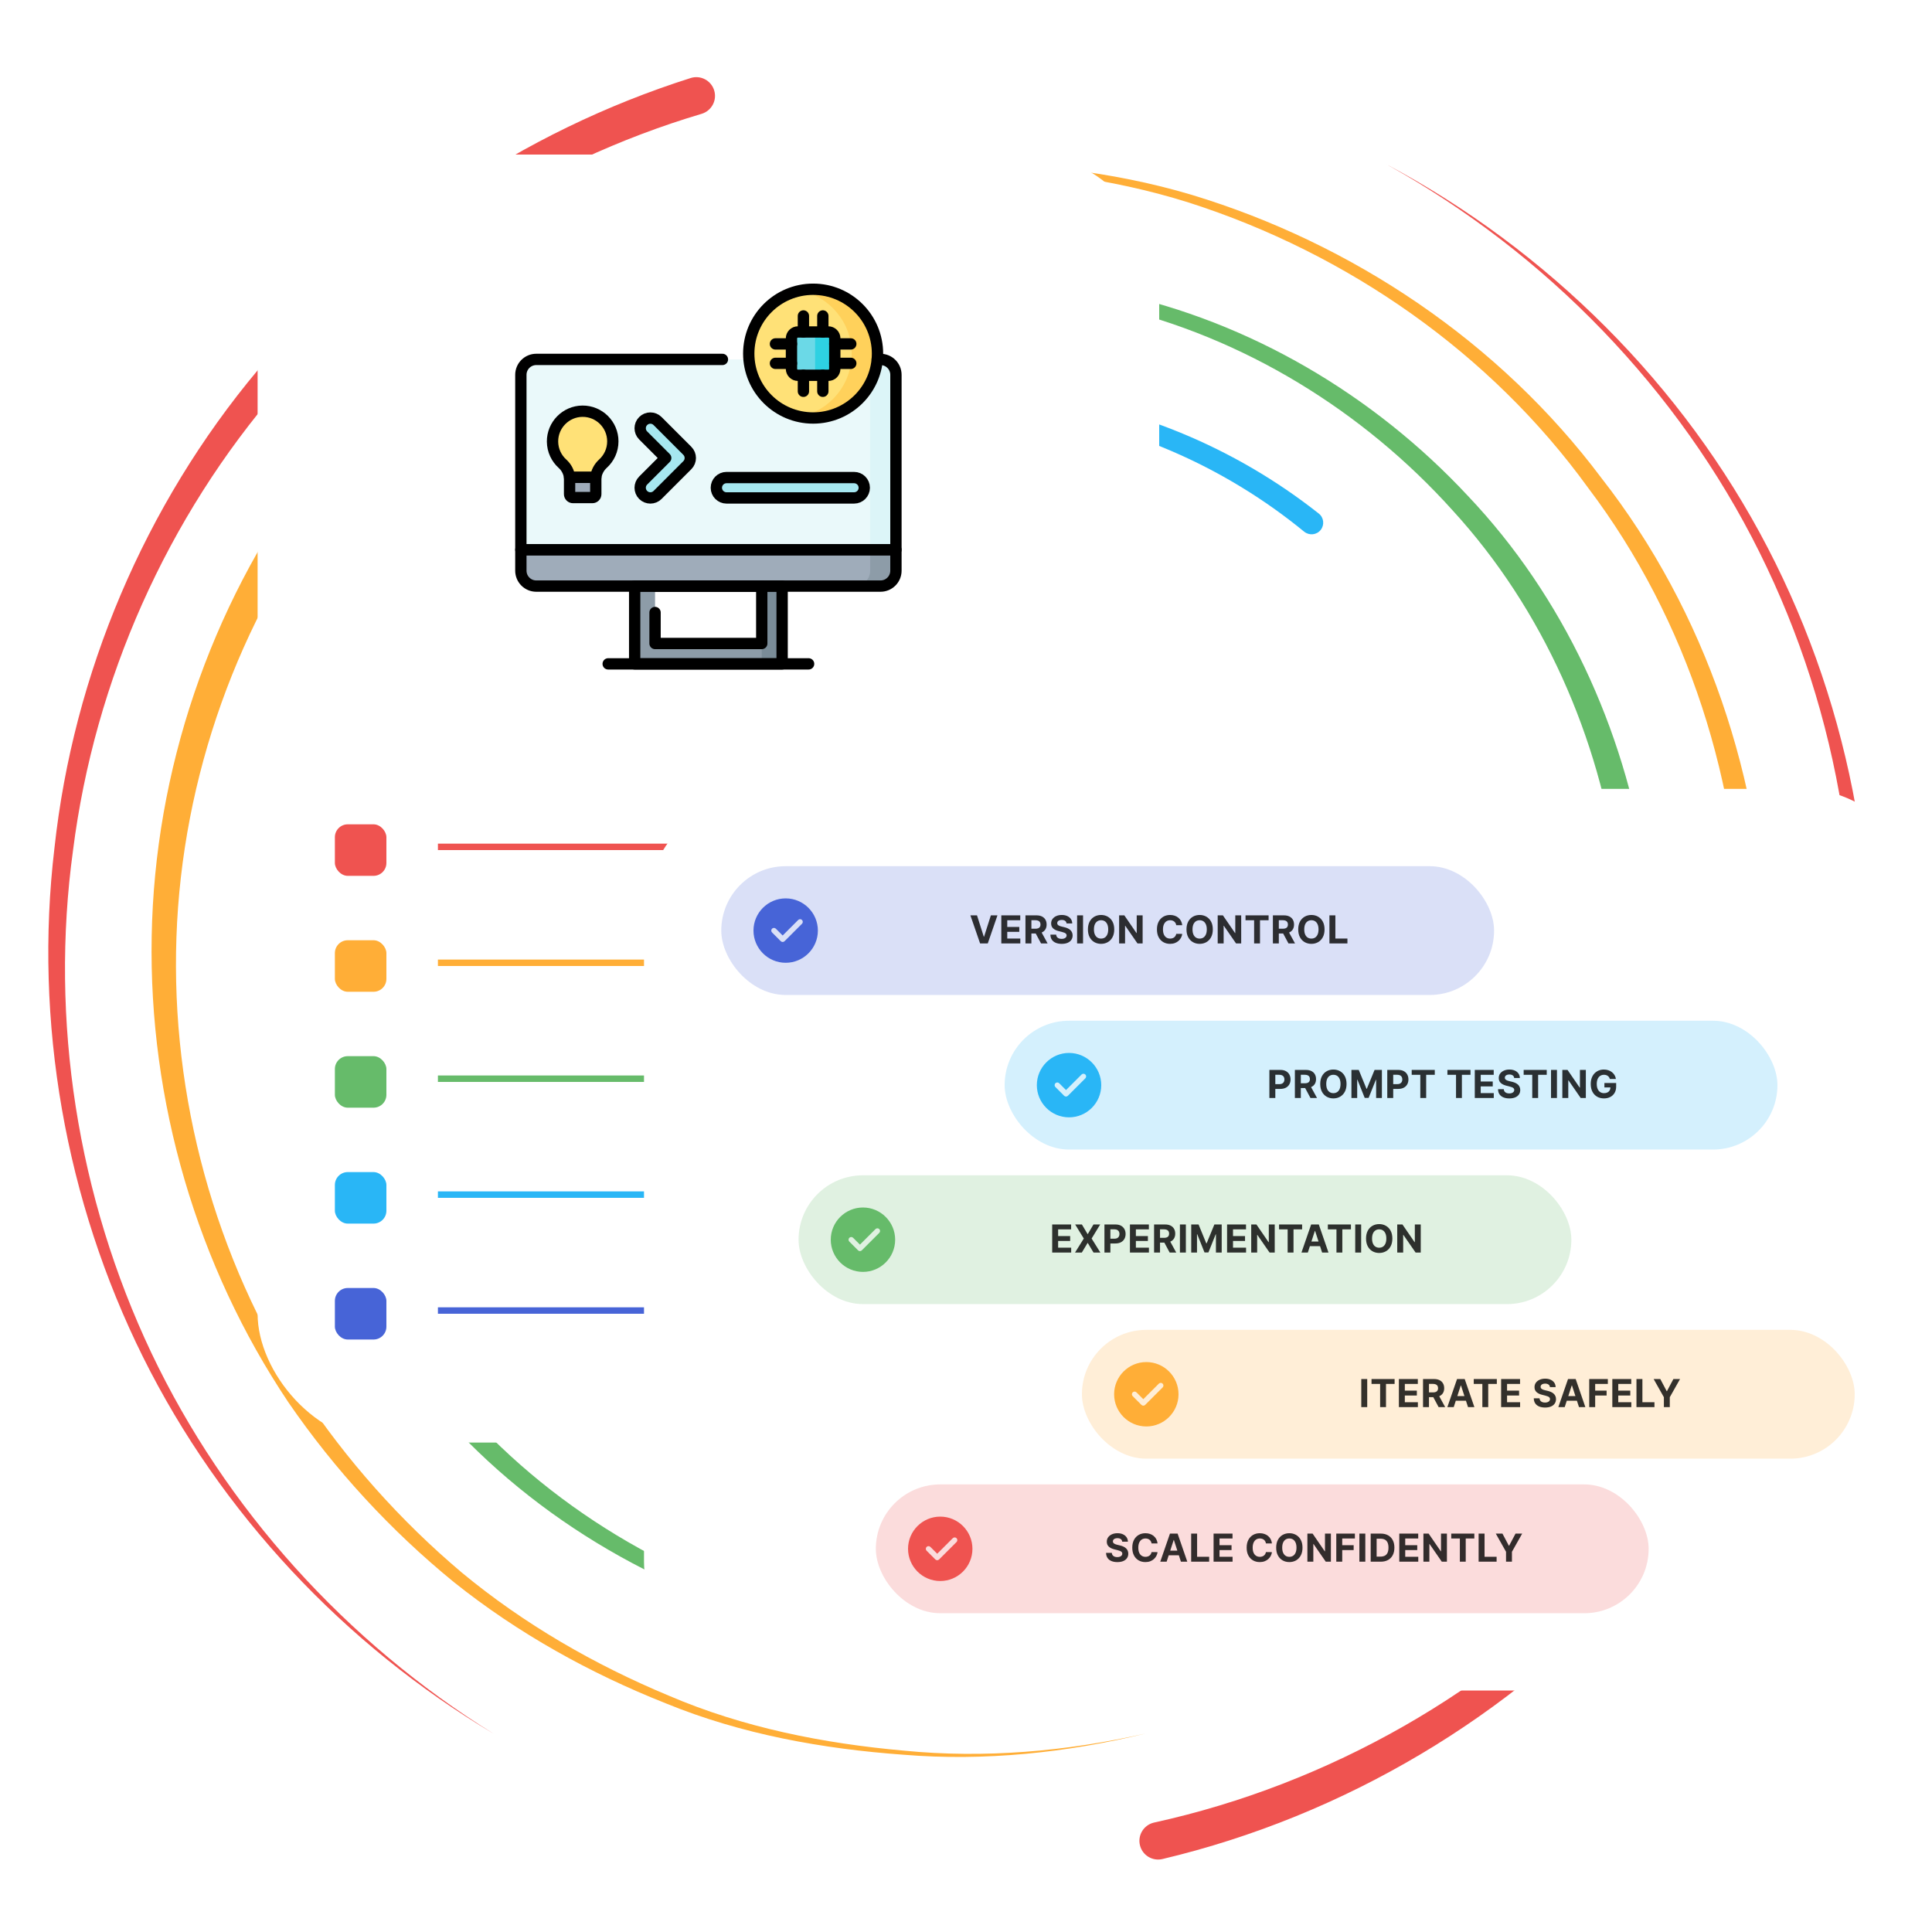 <?xml version="1.0" encoding="UTF-8"?> <svg xmlns="http://www.w3.org/2000/svg" width="600" height="600" viewBox="0 0 600 600" fill="none"><g clip-path="url(#clip0_3618_9100)"><path d="M217.859 35.36C167.305 50.387 121.223 80.321 86.726 120.563C51.953 160.602 29.387 211.2 22.684 264.047C15.437 316.852 24.07 371.786 47.019 420.172C70.039 468.571 107.48 509.997 153.223 538.376C106.98 510.836 68.547 469.926 44.414 421.442C20.344 372.973 10.5 317.36 16.914 263.336C22.781 209.262 44.941 156.891 80.059 114.95C114.875 72.809 162.043 40.856 214.48 24.235C217.539 23.258 220.809 24.958 221.777 28.012C222.754 31.083 221.055 34.34 217.988 35.321C217.969 35.321 217.891 35.348 217.859 35.36Z" fill="#EF5350"></path><path d="M358.469 566.001C412.715 554.086 463.176 525.321 501.262 484.489C539.687 443.93 564.805 391.012 572.605 335.497C580.976 279.977 571.531 221.931 546.394 171.455C521.269 120.916 480.156 78.513 430.574 51.032C480.613 77.653 522.726 119.502 548.984 170.127C575.254 220.689 585.93 279.469 578.379 336.266C571.379 393.075 546.582 447.876 507.684 490.387C469.141 533.153 417.383 563.961 361.016 577.34C357.891 578.083 354.758 576.161 354.016 573.036C353.269 569.911 355.207 566.774 358.332 566.032C358.351 566.02 358.437 566.012 358.469 566.001Z" fill="#EF5350"></path><path d="M103.965 153.384C73.957 192.627 56.523 241.377 54.797 290.994C53.047 340.63 66.725 390.688 93.808 432.641C107.565 453.446 124.309 472.251 143.418 488.383C162.707 504.352 184.601 516.989 207.715 526.61C230.809 536.52 255.769 541.454 280.715 543.676C305.762 546.149 331.164 543.922 355.715 538.376C331.262 544.333 305.832 547.016 280.625 544.95C255.516 543.141 230.266 538.61 206.777 528.993C183.262 519.672 160.859 507.251 140.996 491.376C121.309 475.321 103.945 456.461 89.531 435.465C61.163 393.129 46.163 341.978 47.108 290.767C48.016 239.587 65.175 188.669 95.761 147.252C97.433 144.966 100.636 144.47 102.922 146.138C105.207 147.81 105.703 151.013 104.031 153.298C104.023 153.318 103.975 153.377 103.965 153.384Z" fill="#FFAE37"></path><path d="M494.836 438.661C524.883 397.489 541.476 346.469 540.957 295.211C540.5 244.059 524.348 192.642 493.203 151.494C462.961 109.685 418.555 78.74 369.316 62.947C344.559 55.134 318.601 52.134 292.684 51.736C266.738 52.068 240.801 56.469 216.172 64.873C240.652 56.059 266.582 51.215 292.656 50.459C318.699 50.426 344.922 53.005 370.059 60.498C420.059 75.623 465.723 106.255 497.305 148.416C529.766 189.9 547.312 242.379 548.633 295.126C550.039 347.958 533.789 401.2 503.176 444.618C501.555 446.93 498.351 447.497 496.035 445.876C493.723 444.254 493.152 441.059 494.773 438.739C494.797 438.727 494.824 438.676 494.836 438.661Z" fill="#FFAE37"></path><path d="M91.503 298.114C91.647 320.016 94.901 341.872 101.425 362.821C107.804 383.852 118.436 403.434 131.21 421.278C156.725 457.243 194.679 483.766 236.64 497.489C278.893 510.368 325.39 510.614 367.46 495.829C409.679 481.676 446.725 453.063 472.284 416.43C447.335 453.473 410.612 482.887 368.183 497.887C325.917 513.512 278.729 514.118 235.358 501.668C192.284 488.376 152.882 461.833 125.936 425.172C112.46 407.001 101.14 386.911 94.171 365.211C87.03 343.598 83.28 320.922 82.765 298.114C82.714 295.7 84.628 293.7 87.042 293.649C89.452 293.59 91.456 295.504 91.503 297.918C91.503 297.934 91.503 297.946 91.503 297.965V298.114Z" fill="#66BB6A"></path><path d="M502.336 269.978C496.641 229.041 479.309 189.287 451.113 158.494C423.309 127.576 386.133 104.666 345.305 95.204C304.668 85.076 260.898 87.907 221.543 102.81C201.914 110.377 183.43 120.915 166.758 133.837C150.226 146.931 135.613 162.478 123.469 179.794C135.312 162.283 149.68 146.431 166.074 132.986C182.598 119.705 201.047 108.766 220.754 100.766C260.254 85.037 304.629 81.337 346.289 90.947C388.152 99.9 426.738 122.681 455.945 154.08C485.566 185.33 504.348 226.201 510.996 268.794C511.367 271.177 509.734 273.416 507.351 273.787C504.973 274.158 502.734 272.529 502.363 270.142C502.363 270.127 502.351 270.103 502.351 270.095L502.336 269.978Z" fill="#66BB6A"></path><path d="M163.508 403.551C186.465 433.376 219.59 455.377 256.269 464.685C292.922 474.236 332.684 470.868 367.598 455.915C402.629 440.954 431.98 413.661 450.652 380.348C468.75 346.754 476.035 307.094 469.875 269.118C476.633 306.989 470.012 346.969 452.246 381.208C433.918 415.153 404.59 443.376 369.062 459.224C333.652 475.044 292.93 479.197 254.961 469.95C216.973 460.934 182.234 438.715 157.82 408.012C156.57 406.461 156.824 404.184 158.379 402.934C159.941 401.684 162.219 401.93 163.469 403.493C163.476 403.501 163.496 403.543 163.508 403.551Z" fill="#29B6F6"></path><path d="M405.019 165.115C380.281 144.822 349.734 131.454 317.766 127.602C285.898 124.047 252.617 128.407 223.469 142.563C208.711 149.197 195.105 158.306 182.949 168.994C170.527 179.451 160.09 192.127 151.223 205.701C133.34 232.947 124.133 265.459 123.469 298.115C123.523 265.459 132.141 232.595 149.687 204.736C158.398 190.857 168.738 177.822 181.141 166.97C193.293 155.896 206.973 146.353 221.902 139.302C251.406 124.302 285.461 119.137 318.391 122.212C351.434 125.576 383.398 138.806 409.559 159.49C411.133 160.72 411.394 162.998 410.156 164.568C408.926 166.13 406.648 166.392 405.078 165.154C405.066 165.142 405.039 165.127 405.019 165.115Z" fill="#29B6F6"></path><g filter="url(#filter0_d_3618_9100)"><rect x="80" y="40" width="280" height="400" rx="40" fill="white"></rect><rect x="104" y="392" width="16" height="16" rx="4" fill="#4764D7"></rect><line x1="136" y1="399" x2="336" y2="399" stroke="#4764D7" stroke-width="2"></line><rect x="104" y="356" width="16" height="16" rx="4" fill="#29B6F6"></rect><line x1="136" y1="363" x2="336" y2="363" stroke="#29B6F6" stroke-width="2"></line><rect x="104" y="320" width="16" height="16" rx="4" fill="#66BB6A"></rect><line x1="136" y1="327" x2="336" y2="327" stroke="#66BB6A" stroke-width="2"></line><rect x="104" y="284" width="16" height="16" rx="4" fill="#FFAE37"></rect><line x1="136" y1="291" x2="336" y2="291" stroke="#FFAE37" stroke-width="2"></line><rect x="104" y="248" width="16" height="16" rx="4" fill="#EF5350"></rect><line x1="136" y1="255" x2="336" y2="255" stroke="#EF5350" stroke-width="2"></line><g clip-path="url(#clip1_3618_9100)"><path d="M278.242 162.725H161.758V108.406C161.758 105.761 163.902 103.618 166.546 103.618H273.454C276.098 103.618 278.242 105.761 278.242 108.406V162.725Z" fill="#EAF9FA"></path><path d="M278.242 108.407V162.726H270.236V108.407C270.236 105.761 268.091 103.618 265.447 103.618H273.454C276.097 103.618 278.242 105.761 278.242 108.407Z" fill="#DCF5F8"></path><path d="M252.523 121.813C263.564 121.813 272.515 112.862 272.515 101.821C272.515 90.78 263.564 81.829 252.523 81.829C241.482 81.829 232.531 90.78 232.531 101.821C232.531 112.862 241.482 121.813 252.523 121.813Z" fill="#FFE177"></path><path d="M252.523 81.829C251.152 81.829 249.813 81.968 248.52 82.231C257.642 84.085 264.508 92.151 264.508 101.821C264.508 111.491 257.642 119.557 248.52 121.411C249.813 121.674 251.152 121.813 252.523 121.813C263.564 121.813 272.515 112.862 272.515 101.821C272.515 90.78 263.564 81.829 252.523 81.829Z" fill="#FFD15B"></path><path d="M257.241 108.548H247.804C246.694 108.548 245.795 107.649 245.795 106.539V97.103C245.795 95.993 246.694 95.094 247.804 95.094H257.241C258.35 95.094 259.25 95.993 259.25 97.103V106.539C259.25 107.649 258.35 108.548 257.241 108.548Z" fill="#6BD9E7"></path><path d="M257.242 95.094H251.133C252.242 95.094 253.142 95.993 253.142 97.103V106.54C253.142 107.649 252.242 108.549 251.133 108.549H257.242C258.351 108.549 259.251 107.649 259.251 106.54V97.103C259.251 95.993 258.351 95.094 257.242 95.094Z" fill="#2ED1E2"></path><path d="M278.242 162.726H161.758V169.229C161.758 171.874 163.902 174.018 166.546 174.018H273.454C276.098 174.018 278.242 171.874 278.242 169.229V162.726Z" fill="#9FACBA"></path><path d="M278.242 162.726V169.229C278.242 171.873 276.097 174.018 273.454 174.018H265.447C268.091 174.018 270.236 171.873 270.236 169.229V162.726H278.242Z" fill="#8D9CA8"></path><path d="M236.569 174.018V191.843H203.432V174.018H197.104V198.171H242.898V174.018H236.569Z" fill="#8D9CA8"></path><path d="M242.896 174.018H236.568V198.17H242.896V174.018Z" fill="#7A8C98"></path><path d="M183.959 146.52H177.953C177.364 146.52 176.887 146.042 176.887 145.454V140.249H185.025V145.454C185.025 146.042 184.548 146.52 183.959 146.52Z" fill="#9FACBA"></path><path d="M190.318 129.067C190.318 123.872 186.087 119.664 180.882 119.704C175.729 119.743 171.549 123.993 171.592 129.146C171.615 131.883 172.812 134.34 174.704 136.038C175.918 137.127 176.681 138.631 176.886 140.249H185.024C185.232 138.609 186.031 137.107 187.254 135.994C189.137 134.282 190.318 131.812 190.318 129.067Z" fill="#FFE177"></path><path d="M201.977 146.64C201.167 146.64 200.357 146.331 199.739 145.713C198.504 144.477 198.504 142.474 199.739 141.238L206.741 134.236L199.739 127.233C198.504 125.998 198.504 123.994 199.739 122.759C200.975 121.523 202.978 121.523 204.214 122.759L213.453 131.999C214.689 133.234 214.689 135.238 213.453 136.473L204.214 145.713C203.596 146.331 202.786 146.64 201.977 146.64Z" fill="#A6E7F0"></path><path d="M265.245 146.64H225.633C223.885 146.64 222.469 145.223 222.469 143.476C222.469 141.728 223.885 140.312 225.633 140.312H265.245C266.992 140.312 268.409 141.728 268.409 143.476C268.409 145.223 266.992 146.64 265.245 146.64Z" fill="#A6E7F0"></path><path d="M272.432 103.618H273.454C276.098 103.618 278.242 105.761 278.242 108.407V162.726H161.758V108.407C161.758 105.761 163.902 103.618 166.546 103.618H224.357" stroke="black" stroke-width="3.516" stroke-miterlimit="10" stroke-linecap="round" stroke-linejoin="round"></path><path d="M257.241 108.548H247.804C246.694 108.548 245.795 107.649 245.795 106.539V97.103C245.795 95.993 246.694 95.094 247.804 95.094H257.241C258.35 95.094 259.25 95.993 259.25 97.103V106.539C259.25 107.649 258.35 108.548 257.241 108.548Z" stroke="black" stroke-width="3.516" stroke-miterlimit="10" stroke-linecap="round" stroke-linejoin="round"></path><path d="M249.506 95.094V90.123" stroke="black" stroke-width="3.516" stroke-miterlimit="10" stroke-linecap="round" stroke-linejoin="round"></path><path d="M255.539 95.094V90.123" stroke="black" stroke-width="3.516" stroke-miterlimit="10" stroke-linecap="round" stroke-linejoin="round"></path><path d="M249.506 113.519V108.548" stroke="black" stroke-width="3.516" stroke-miterlimit="10" stroke-linecap="round" stroke-linejoin="round"></path><path d="M255.539 113.519V108.548" stroke="black" stroke-width="3.516" stroke-miterlimit="10" stroke-linecap="round" stroke-linejoin="round"></path><path d="M259.25 98.804H264.22" stroke="black" stroke-width="3.516" stroke-miterlimit="10" stroke-linecap="round" stroke-linejoin="round"></path><path d="M259.25 104.838H264.22" stroke="black" stroke-width="3.516" stroke-miterlimit="10" stroke-linecap="round" stroke-linejoin="round"></path><path d="M240.824 98.804H245.794" stroke="black" stroke-width="3.516" stroke-miterlimit="10" stroke-linecap="round" stroke-linejoin="round"></path><path d="M240.824 104.838H245.794" stroke="black" stroke-width="3.516" stroke-miterlimit="10" stroke-linecap="round" stroke-linejoin="round"></path><path d="M252.523 121.813C263.564 121.813 272.515 112.862 272.515 101.821C272.515 90.78 263.564 81.829 252.523 81.829C241.482 81.829 232.531 90.78 232.531 101.821C232.531 112.862 241.482 121.813 252.523 121.813Z" stroke="black" stroke-width="3.516" stroke-miterlimit="10" stroke-linecap="round" stroke-linejoin="round"></path><path d="M278.242 162.726H161.758V169.229C161.758 171.874 163.902 174.018 166.546 174.018H273.454C276.098 174.018 278.242 171.874 278.242 169.229V162.726Z" stroke="black" stroke-width="3.516" stroke-miterlimit="10" stroke-linecap="round" stroke-linejoin="round"></path><path d="M242.897 174.018H197.104V198.171H242.897V174.018Z" stroke="black" stroke-width="3.516" stroke-miterlimit="10" stroke-linecap="round" stroke-linejoin="round"></path><path d="M203.432 174.018H236.569V191.843H203.432V182.223" stroke="black" stroke-width="3.516" stroke-miterlimit="10" stroke-linecap="round" stroke-linejoin="round"></path><path d="M183.959 146.52H177.953C177.364 146.52 176.887 146.042 176.887 145.454V140.249H185.025V145.454C185.025 146.042 184.548 146.52 183.959 146.52Z" stroke="black" stroke-width="3.516" stroke-miterlimit="10" stroke-linecap="round" stroke-linejoin="round"></path><path d="M190.318 129.067C190.318 123.872 186.087 119.664 180.882 119.704C175.729 119.743 171.549 123.993 171.592 129.146C171.615 131.883 172.812 134.34 174.704 136.038C175.918 137.127 176.681 138.631 176.886 140.249H185.024C185.232 138.609 186.031 137.107 187.254 135.994C189.137 134.282 190.318 131.812 190.318 129.067Z" stroke="black" stroke-width="3.516" stroke-miterlimit="10" stroke-linecap="round" stroke-linejoin="round"></path><path d="M201.977 146.64C201.167 146.64 200.357 146.331 199.739 145.713C198.504 144.477 198.504 142.474 199.739 141.238L206.741 134.236L199.739 127.233C198.504 125.998 198.504 123.994 199.739 122.759C200.975 121.523 202.978 121.523 204.214 122.759L213.453 131.999C214.689 133.234 214.689 135.238 213.453 136.473L204.214 145.713C203.596 146.331 202.786 146.64 201.977 146.64Z" stroke="black" stroke-width="3.516" stroke-miterlimit="10" stroke-linecap="round" stroke-linejoin="round"></path><path d="M265.245 146.64H225.633C223.885 146.64 222.469 145.223 222.469 143.476C222.469 141.728 223.885 140.312 225.633 140.312H265.245C266.992 140.312 268.409 141.728 268.409 143.476C268.409 145.223 266.992 146.64 265.245 146.64Z" stroke="black" stroke-width="3.516" stroke-miterlimit="10" stroke-linecap="round" stroke-linejoin="round"></path><path d="M188.879 198.171H251.119" stroke="black" stroke-width="3.516" stroke-miterlimit="10" stroke-linecap="round" stroke-linejoin="round"></path></g></g><g filter="url(#filter1_d_3618_9100)"><rect x="200" y="240" width="400" height="280" rx="40" fill="white"></rect><g clip-path="url(#clip2_3618_9100)"><rect opacity="0.2" x="224" y="264" width="240" height="40" fill="#4764D7"></rect><path fill-rule="evenodd" clip-rule="evenodd" d="M234 284C234 278.486 238.486 274 244 274C249.514 274 254 278.486 254 284C254 289.514 249.514 294 244 294C238.486 294 234 289.514 234 284ZM243.652 287.297L249.068 281.881C249.394 281.555 249.394 281.028 249.068 280.703C248.742 280.377 248.216 280.377 247.89 280.703L243.062 285.53L240.943 283.411C240.617 283.085 240.091 283.085 239.765 283.411C239.439 283.737 239.439 284.263 239.765 284.589L242.473 287.297C242.636 287.46 242.849 287.542 243.062 287.542C243.276 287.542 243.489 287.46 243.652 287.297Z" fill="#4764D7"></path><path d="M303.418 279.273L305.527 285.903H305.608L307.722 279.273H309.767L306.759 288H304.381L301.368 279.273H303.418ZM310.968 288V279.273H316.849V280.794H312.813V282.874H316.546V284.395H312.813V286.479H316.866V288H310.968ZM318.466 288V279.273H321.909C322.568 279.273 323.13 279.391 323.596 279.626C324.065 279.859 324.422 280.19 324.666 280.619C324.913 281.045 325.037 281.547 325.037 282.124C325.037 282.703 324.912 283.202 324.662 283.619C324.412 284.034 324.049 284.352 323.575 284.574C323.103 284.795 322.532 284.906 321.862 284.906H319.556V283.423H321.564C321.916 283.423 322.208 283.375 322.441 283.278C322.674 283.182 322.848 283.037 322.961 282.844C323.078 282.651 323.136 282.411 323.136 282.124C323.136 281.834 323.078 281.589 322.961 281.391C322.848 281.192 322.673 281.041 322.437 280.939C322.204 280.834 321.91 280.781 321.555 280.781H320.311V288H318.466ZM323.179 284.028L325.348 288H323.311L321.189 284.028H323.179ZM331.225 281.783C331.191 281.439 331.045 281.172 330.786 280.982C330.527 280.791 330.177 280.696 329.733 280.696C329.432 280.696 329.178 280.739 328.971 280.824C328.763 280.906 328.604 281.021 328.493 281.169C328.385 281.317 328.331 281.484 328.331 281.672C328.326 281.828 328.358 281.964 328.429 282.081C328.503 282.197 328.604 282.298 328.732 282.384C328.86 282.466 329.008 282.538 329.175 282.601C329.343 282.661 329.522 282.712 329.712 282.754L330.496 282.942C330.877 283.027 331.226 283.141 331.545 283.283C331.863 283.425 332.138 283.599 332.371 283.807C332.604 284.014 332.785 284.259 332.912 284.54C333.043 284.821 333.11 285.143 333.113 285.507C333.11 286.041 332.974 286.504 332.704 286.896C332.437 287.286 332.05 287.588 331.545 287.804C331.042 288.017 330.435 288.124 329.725 288.124C329.02 288.124 328.407 288.016 327.884 287.8C327.364 287.584 326.958 287.264 326.665 286.841C326.375 286.415 326.224 285.888 326.209 285.26H327.995C328.015 285.553 328.099 285.797 328.246 285.993C328.397 286.186 328.597 286.332 328.847 286.432C329.1 286.528 329.385 286.577 329.704 286.577C330.016 286.577 330.287 286.531 330.518 286.44C330.75 286.349 330.931 286.223 331.059 286.061C331.187 285.899 331.25 285.713 331.25 285.503C331.25 285.307 331.192 285.142 331.076 285.009C330.962 284.875 330.795 284.761 330.573 284.668C330.354 284.574 330.086 284.489 329.768 284.412L328.817 284.173C328.081 283.994 327.5 283.714 327.074 283.334C326.648 282.953 326.437 282.44 326.439 281.795C326.437 281.267 326.577 280.805 326.861 280.411C327.148 280.016 327.542 279.707 328.042 279.486C328.542 279.264 329.11 279.153 329.746 279.153C330.394 279.153 330.959 279.264 331.442 279.486C331.928 279.707 332.306 280.016 332.576 280.411C332.846 280.805 332.985 281.263 332.993 281.783H331.225ZM336.349 279.273V288H334.504V279.273H336.349ZM346.037 283.636C346.037 284.588 345.857 285.398 345.496 286.065C345.138 286.733 344.649 287.243 344.03 287.595C343.413 287.945 342.72 288.119 341.95 288.119C341.175 288.119 340.479 287.943 339.862 287.591C339.246 287.239 338.759 286.729 338.401 286.061C338.043 285.393 337.864 284.585 337.864 283.636C337.864 282.685 338.043 281.875 338.401 281.207C338.759 280.54 339.246 280.031 339.862 279.682C340.479 279.33 341.175 279.153 341.95 279.153C342.72 279.153 343.413 279.33 344.03 279.682C344.649 280.031 345.138 280.54 345.496 281.207C345.857 281.875 346.037 282.685 346.037 283.636ZM344.166 283.636C344.166 283.02 344.074 282.5 343.889 282.077C343.707 281.653 343.45 281.332 343.118 281.114C342.786 280.895 342.396 280.786 341.95 280.786C341.504 280.786 341.115 280.895 340.783 281.114C340.45 281.332 340.192 281.653 340.007 282.077C339.825 282.5 339.734 283.02 339.734 283.636C339.734 284.253 339.825 284.773 340.007 285.196C340.192 285.619 340.45 285.94 340.783 286.159C341.115 286.378 341.504 286.487 341.95 286.487C342.396 286.487 342.786 286.378 343.118 286.159C343.45 285.94 343.707 285.619 343.889 285.196C344.074 284.773 344.166 284.253 344.166 283.636ZM354.854 279.273V288H353.26L349.463 282.507H349.399V288H347.554V279.273H349.173L352.94 284.761H353.017V279.273H354.854ZM367.156 282.328H365.289C365.255 282.087 365.186 281.872 365.08 281.685C364.975 281.494 364.84 281.332 364.676 281.199C364.511 281.065 364.32 280.963 364.105 280.892C363.891 280.821 363.66 280.786 363.41 280.786C362.958 280.786 362.565 280.898 362.23 281.122C361.894 281.344 361.634 281.668 361.45 282.094C361.265 282.517 361.173 283.031 361.173 283.636C361.173 284.259 361.265 284.781 361.45 285.205C361.637 285.628 361.899 285.947 362.234 286.163C362.569 286.379 362.957 286.487 363.397 286.487C363.644 286.487 363.873 286.455 364.083 286.389C364.296 286.324 364.485 286.229 364.65 286.104C364.815 285.976 364.951 285.821 365.059 285.639C365.17 285.457 365.247 285.25 365.289 285.017L367.156 285.026C367.107 285.426 366.987 285.812 366.793 286.185C366.603 286.554 366.346 286.885 366.022 287.178C365.701 287.467 365.318 287.697 364.872 287.868C364.428 288.036 363.927 288.119 363.367 288.119C362.589 288.119 361.893 287.943 361.279 287.591C360.668 287.239 360.186 286.729 359.83 286.061C359.478 285.393 359.302 284.585 359.302 283.636C359.302 282.685 359.481 281.875 359.839 281.207C360.197 280.54 360.683 280.031 361.296 279.682C361.91 279.33 362.6 279.153 363.367 279.153C363.873 279.153 364.342 279.224 364.774 279.366C365.208 279.509 365.593 279.716 365.928 279.989C366.264 280.259 366.536 280.589 366.747 280.982C366.96 281.374 367.096 281.822 367.156 282.328ZM376.649 283.636C376.649 284.588 376.468 285.398 376.108 286.065C375.75 286.733 375.261 287.243 374.642 287.595C374.025 287.945 373.332 288.119 372.562 288.119C371.787 288.119 371.09 287.943 370.474 287.591C369.858 287.239 369.37 286.729 369.012 286.061C368.654 285.393 368.475 284.585 368.475 283.636C368.475 282.685 368.654 281.875 369.012 281.207C369.37 280.54 369.858 280.031 370.474 279.682C371.09 279.33 371.787 279.153 372.562 279.153C373.332 279.153 374.025 279.33 374.642 279.682C375.261 280.031 375.75 280.54 376.108 281.207C376.468 281.875 376.649 282.685 376.649 283.636ZM374.778 283.636C374.778 283.02 374.686 282.5 374.501 282.077C374.319 281.653 374.062 281.332 373.73 281.114C373.397 280.895 373.008 280.786 372.562 280.786C372.116 280.786 371.727 280.895 371.394 281.114C371.062 281.332 370.804 281.653 370.619 282.077C370.437 282.5 370.346 283.02 370.346 283.636C370.346 284.253 370.437 284.773 370.619 285.196C370.804 285.619 371.062 285.94 371.394 286.159C371.727 286.378 372.116 286.487 372.562 286.487C373.008 286.487 373.397 286.378 373.73 286.159C374.062 285.94 374.319 285.619 374.501 285.196C374.686 284.773 374.778 284.253 374.778 283.636ZM385.465 279.273V288H383.872L380.075 282.507H380.011V288H378.166V279.273H379.785L383.552 284.761H383.629V279.273H385.465ZM386.807 280.794V279.273H393.975V280.794H391.303V288H389.479V280.794H386.807ZM395.305 288V279.273H398.749C399.408 279.273 399.97 279.391 400.436 279.626C400.905 279.859 401.261 280.19 401.506 280.619C401.753 281.045 401.876 281.547 401.876 282.124C401.876 282.703 401.751 283.202 401.501 283.619C401.251 284.034 400.889 284.352 400.415 284.574C399.943 284.795 399.372 284.906 398.702 284.906H396.396V283.423H398.403C398.756 283.423 399.048 283.375 399.281 283.278C399.514 283.182 399.688 283.037 399.801 282.844C399.918 282.651 399.976 282.411 399.976 282.124C399.976 281.834 399.918 281.589 399.801 281.391C399.688 281.192 399.513 281.041 399.277 280.939C399.044 280.834 398.75 280.781 398.395 280.781H397.151V288H395.305ZM400.018 284.028L402.188 288H400.151L398.028 284.028H400.018ZM411.35 283.636C411.35 284.588 411.17 285.398 410.809 286.065C410.451 286.733 409.962 287.243 409.343 287.595C408.727 287.945 408.034 288.119 407.264 288.119C406.488 288.119 405.792 287.943 405.176 287.591C404.559 287.239 404.072 286.729 403.714 286.061C403.356 285.393 403.177 284.585 403.177 283.636C403.177 282.685 403.356 281.875 403.714 281.207C404.072 280.54 404.559 280.031 405.176 279.682C405.792 279.33 406.488 279.153 407.264 279.153C408.034 279.153 408.727 279.33 409.343 279.682C409.962 280.031 410.451 280.54 410.809 281.207C411.17 281.875 411.35 282.685 411.35 283.636ZM409.48 283.636C409.48 283.02 409.387 282.5 409.203 282.077C409.021 281.653 408.764 281.332 408.431 281.114C408.099 280.895 407.71 280.786 407.264 280.786C406.818 280.786 406.428 280.895 406.096 281.114C405.764 281.332 405.505 281.653 405.32 282.077C405.139 282.5 405.048 283.02 405.048 283.636C405.048 284.253 405.139 284.773 405.32 285.196C405.505 285.619 405.764 285.94 406.096 286.159C406.428 286.378 406.818 286.487 407.264 286.487C407.71 286.487 408.099 286.378 408.431 286.159C408.764 285.94 409.021 285.619 409.203 285.196C409.387 284.773 409.48 284.253 409.48 283.636ZM412.867 288V279.273H414.712V286.479H418.454V288H412.867Z" fill="black" fill-opacity="0.8"></path></g><g clip-path="url(#clip3_3618_9100)"><rect opacity="0.2" x="312" y="312" width="240" height="40" fill="#29B6F6"></rect><path fill-rule="evenodd" clip-rule="evenodd" d="M322 332C322 326.486 326.486 322 332 322C337.514 322 342 326.486 342 332C342 337.514 337.514 342 332 342C326.486 342 322 337.514 322 332ZM331.652 335.297L337.068 329.881C337.394 329.555 337.394 329.028 337.068 328.703C336.742 328.377 336.216 328.377 335.89 328.703L331.062 333.53L328.943 331.411C328.617 331.085 328.091 331.085 327.765 331.411C327.439 331.737 327.439 332.263 327.765 332.589L330.473 335.297C330.636 335.46 330.849 335.542 331.062 335.542C331.276 335.542 331.489 335.46 331.652 335.297Z" fill="#29B6F6"></path><path d="M394.217 336V327.273H397.66C398.322 327.273 398.886 327.399 399.352 327.652C399.818 327.902 400.173 328.25 400.417 328.696C400.665 329.139 400.788 329.651 400.788 330.23C400.788 330.81 400.663 331.321 400.413 331.764C400.163 332.207 399.801 332.553 399.326 332.8C398.855 333.047 398.284 333.17 397.613 333.17H395.419V331.692H397.315C397.67 331.692 397.963 331.631 398.193 331.509C398.426 331.384 398.599 331.212 398.713 330.993C398.829 330.771 398.888 330.517 398.888 330.23C398.888 329.94 398.829 329.687 398.713 329.472C398.599 329.253 398.426 329.084 398.193 328.964C397.96 328.842 397.665 328.781 397.307 328.781H396.062V336H394.217ZM402.137 336V327.273H405.58C406.239 327.273 406.801 327.391 407.267 327.626C407.736 327.859 408.093 328.19 408.337 328.619C408.584 329.045 408.708 329.547 408.708 330.124C408.708 330.703 408.583 331.202 408.333 331.619C408.083 332.034 407.72 332.352 407.246 332.574C406.774 332.795 406.203 332.906 405.533 332.906H403.228V331.423H405.235C405.587 331.423 405.88 331.375 406.113 331.278C406.345 331.182 406.519 331.037 406.632 330.844C406.749 330.651 406.807 330.411 406.807 330.124C406.807 329.834 406.749 329.589 406.632 329.391C406.519 329.192 406.344 329.041 406.108 328.939C405.875 328.834 405.581 328.781 405.226 328.781H403.982V336H402.137ZM406.85 332.028L409.019 336H406.982L404.86 332.028H406.85ZM418.182 331.636C418.182 332.588 418.001 333.398 417.64 334.065C417.282 334.733 416.794 335.243 416.174 335.595C415.558 335.945 414.865 336.119 414.095 336.119C413.319 336.119 412.623 335.943 412.007 335.591C411.39 335.239 410.903 334.729 410.545 334.061C410.187 333.393 410.008 332.585 410.008 331.636C410.008 330.685 410.187 329.875 410.545 329.207C410.903 328.54 411.39 328.031 412.007 327.682C412.623 327.33 413.319 327.153 414.095 327.153C414.865 327.153 415.558 327.33 416.174 327.682C416.794 328.031 417.282 328.54 417.64 329.207C418.001 329.875 418.182 330.685 418.182 331.636ZM416.311 331.636C416.311 331.02 416.218 330.5 416.034 330.077C415.852 329.653 415.595 329.332 415.263 329.114C414.93 328.895 414.541 328.786 414.095 328.786C413.649 328.786 413.26 328.895 412.927 329.114C412.595 329.332 412.336 329.653 412.152 330.077C411.97 330.5 411.879 331.02 411.879 331.636C411.879 332.253 411.97 332.773 412.152 333.196C412.336 333.619 412.595 333.94 412.927 334.159C413.26 334.378 413.649 334.487 414.095 334.487C414.541 334.487 414.93 334.378 415.263 334.159C415.595 333.94 415.852 333.619 416.034 333.196C416.218 332.773 416.311 332.253 416.311 331.636ZM419.698 327.273H421.974L424.377 333.136H424.48L426.883 327.273H429.159V336H427.369V330.32H427.296L425.038 335.957H423.819L421.561 330.298H421.488V336H419.698V327.273ZM430.829 336V327.273H434.272C434.934 327.273 435.498 327.399 435.964 327.652C436.43 327.902 436.785 328.25 437.029 328.696C437.276 329.139 437.4 329.651 437.4 330.23C437.4 330.81 437.275 331.321 437.025 331.764C436.775 332.207 436.413 332.553 435.938 332.8C435.467 333.047 434.896 333.17 434.225 333.17H432.031V331.692H433.927C434.282 331.692 434.575 331.631 434.805 331.509C435.038 331.384 435.211 331.212 435.325 330.993C435.441 330.771 435.499 330.517 435.499 330.23C435.499 329.94 435.441 329.687 435.325 329.472C435.211 329.253 435.038 329.084 434.805 328.964C434.572 328.842 434.276 328.781 433.918 328.781H432.674V336H430.829ZM438.416 328.794V327.273H445.584V328.794H442.912V336H441.088V328.794H438.416ZM449.509 328.794V327.273H456.677V328.794H454.005V336H452.181V328.794H449.509ZM458.007 336V327.273H463.888V328.794H459.852V330.874H463.585V332.395H459.852V334.479H463.905V336H458.007ZM470.239 329.783C470.205 329.439 470.059 329.172 469.8 328.982C469.542 328.791 469.191 328.696 468.748 328.696C468.446 328.696 468.192 328.739 467.985 328.824C467.777 328.906 467.618 329.021 467.507 329.169C467.4 329.317 467.346 329.484 467.346 329.672C467.34 329.828 467.373 329.964 467.444 330.081C467.517 330.197 467.618 330.298 467.746 330.384C467.874 330.466 468.022 330.538 468.189 330.601C468.357 330.661 468.536 330.712 468.726 330.754L469.51 330.942C469.891 331.027 470.24 331.141 470.559 331.283C470.877 331.425 471.152 331.599 471.385 331.807C471.618 332.014 471.799 332.259 471.926 332.54C472.057 332.821 472.124 333.143 472.127 333.507C472.124 334.041 471.988 334.504 471.718 334.896C471.451 335.286 471.064 335.588 470.559 335.804C470.056 336.017 469.449 336.124 468.739 336.124C468.034 336.124 467.421 336.016 466.898 335.8C466.378 335.584 465.972 335.264 465.679 334.841C465.39 334.415 465.238 333.888 465.223 333.26H467.009C467.029 333.553 467.113 333.797 467.26 333.993C467.411 334.186 467.611 334.332 467.861 334.432C468.114 334.528 468.4 334.577 468.718 334.577C469.03 334.577 469.301 334.531 469.532 334.44C469.765 334.349 469.945 334.223 470.073 334.061C470.201 333.899 470.265 333.713 470.265 333.503C470.265 333.307 470.206 333.142 470.09 333.009C469.976 332.875 469.809 332.761 469.587 332.668C469.368 332.574 469.1 332.489 468.782 332.412L467.831 332.173C467.096 331.994 466.515 331.714 466.088 331.334C465.662 330.953 465.451 330.44 465.453 329.795C465.451 329.267 465.591 328.805 465.875 328.411C466.162 328.016 466.556 327.707 467.056 327.486C467.556 327.264 468.124 327.153 468.76 327.153C469.408 327.153 469.973 327.264 470.456 327.486C470.942 327.707 471.32 328.016 471.59 328.411C471.86 328.805 471.999 329.263 472.007 329.783H470.239ZM473.186 328.794V327.273H480.353V328.794H477.681V336H475.857V328.794H473.186ZM483.529 327.273V336H481.684V327.273H483.529ZM492.497 327.273V336H490.903L487.106 330.507H487.042V336H485.197V327.273H486.816L490.583 332.761H490.66V327.273H492.497ZM499.958 330.094C499.898 329.886 499.814 329.703 499.707 329.544C499.599 329.382 499.466 329.246 499.31 329.135C499.157 329.021 498.981 328.935 498.782 328.875C498.586 328.815 498.368 328.786 498.13 328.786C497.684 328.786 497.292 328.896 496.954 329.118C496.618 329.339 496.357 329.662 496.17 330.085C495.982 330.506 495.888 331.02 495.888 331.628C495.888 332.236 495.981 332.753 496.165 333.179C496.35 333.605 496.611 333.93 496.949 334.155C497.288 334.376 497.687 334.487 498.147 334.487C498.564 334.487 498.921 334.413 499.216 334.266C499.515 334.115 499.742 333.903 499.898 333.631C500.057 333.358 500.137 333.036 500.137 332.663L500.512 332.719H498.262V331.33H501.914V332.429C501.914 333.196 501.752 333.855 501.428 334.406C501.104 334.955 500.658 335.378 500.09 335.676C499.522 335.972 498.871 336.119 498.138 336.119C497.32 336.119 496.601 335.939 495.982 335.578C495.363 335.214 494.88 334.699 494.533 334.031C494.189 333.361 494.018 332.565 494.018 331.645C494.018 330.937 494.12 330.307 494.324 329.753C494.532 329.196 494.822 328.724 495.194 328.338C495.566 327.952 495.999 327.658 496.493 327.456C496.988 327.254 497.523 327.153 498.1 327.153C498.594 327.153 499.055 327.226 499.481 327.371C499.907 327.513 500.285 327.714 500.614 327.976C500.947 328.237 501.218 328.548 501.428 328.909C501.638 329.267 501.773 329.662 501.833 330.094H499.958Z" fill="black" fill-opacity="0.8"></path></g><g clip-path="url(#clip4_3618_9100)"><rect opacity="0.2" x="248" y="360" width="240" height="40" fill="#66BB6A"></rect><path fill-rule="evenodd" clip-rule="evenodd" d="M258 380C258 374.486 262.486 370 268 370C273.514 370 278 374.486 278 380C278 385.514 273.514 390 268 390C262.486 390 258 385.514 258 380ZM267.652 383.297L273.068 377.881C273.394 377.555 273.394 377.028 273.068 376.703C272.742 376.377 272.216 376.377 271.89 376.703L267.062 381.53L264.943 379.411C264.617 379.085 264.091 379.085 263.765 379.411C263.439 379.737 263.439 380.263 263.765 380.589L266.473 383.297C266.636 383.46 266.849 383.542 267.062 383.542C267.276 383.542 267.489 383.46 267.652 383.297Z" fill="#66BB6A"></path><path d="M326.767 384V375.273H332.648V376.794H328.612V378.874H332.345V380.395H328.612V382.479H332.665V384H326.767ZM335.995 375.273L337.755 378.247H337.823L339.591 375.273H341.675L339.012 379.636L341.735 384H339.613L337.823 381.021H337.755L335.965 384H333.851L336.583 379.636L333.903 375.273H335.995ZM342.993 384V375.273H346.436C347.098 375.273 347.662 375.399 348.128 375.652C348.594 375.902 348.949 376.25 349.193 376.696C349.44 377.139 349.564 377.651 349.564 378.23C349.564 378.81 349.439 379.321 349.189 379.764C348.939 380.207 348.577 380.553 348.102 380.8C347.631 381.047 347.06 381.17 346.389 381.17H344.195V379.692H346.091C346.446 379.692 346.739 379.631 346.969 379.509C347.202 379.384 347.375 379.212 347.489 378.993C347.605 378.771 347.663 378.517 347.663 378.23C347.663 377.94 347.605 377.687 347.489 377.472C347.375 377.253 347.202 377.084 346.969 376.964C346.736 376.842 346.44 376.781 346.082 376.781H344.838V384H342.993ZM350.912 384V375.273H356.793V376.794H352.758V378.874H356.491V380.395H352.758V382.479H356.81V384H350.912ZM358.41 384V375.273H361.853C362.512 375.273 363.075 375.391 363.541 375.626C364.01 375.859 364.366 376.19 364.61 376.619C364.858 377.045 364.981 377.547 364.981 378.124C364.981 378.703 364.856 379.202 364.606 379.619C364.356 380.034 363.994 380.352 363.519 380.574C363.048 380.795 362.477 380.906 361.806 380.906H359.501V379.423H361.508C361.86 379.423 362.153 379.375 362.386 379.278C362.619 379.182 362.792 379.037 362.906 378.844C363.022 378.651 363.081 378.411 363.081 378.124C363.081 377.834 363.022 377.589 362.906 377.391C362.792 377.192 362.617 377.041 362.382 376.939C362.149 376.834 361.855 376.781 361.5 376.781H360.255V384H358.41ZM363.123 380.028L365.292 384H363.255L361.133 380.028H363.123ZM368.28 375.273V384H366.435V375.273H368.28ZM369.948 375.273H372.224L374.627 381.136H374.73L377.133 375.273H379.409V384H377.619V378.32H377.546L375.288 383.957H374.069L371.811 378.298H371.738V384H369.948V375.273ZM381.079 384V375.273H386.96V376.794H382.924V378.874H386.657V380.395H382.924V382.479H386.977V384H381.079ZM395.876 375.273V384H394.282L390.486 378.507H390.422V384H388.576V375.273H390.196L393.963 380.761H394.04V375.273H395.876ZM397.218 376.794V375.273H404.386V376.794H401.714V384H399.89V376.794H397.218ZM406.154 384H404.177L407.19 375.273H409.568L412.576 384H410.599L408.413 377.267H408.345L406.154 384ZM406.031 380.57H410.701V382.01H406.031V380.57ZM412.378 376.794V375.273H419.545V376.794H416.873V384H415.05V376.794H412.378ZM422.721 375.273V384H420.876V375.273H422.721ZM432.409 379.636C432.409 380.588 432.228 381.398 431.868 382.065C431.51 382.733 431.021 383.243 430.402 383.595C429.785 383.945 429.092 384.119 428.322 384.119C427.547 384.119 426.851 383.943 426.234 383.591C425.618 383.239 425.13 382.729 424.773 382.061C424.415 381.393 424.236 380.585 424.236 379.636C424.236 378.685 424.415 377.875 424.773 377.207C425.13 376.54 425.618 376.031 426.234 375.682C426.851 375.33 427.547 375.153 428.322 375.153C429.092 375.153 429.785 375.33 430.402 375.682C431.021 376.031 431.51 376.54 431.868 377.207C432.228 377.875 432.409 378.685 432.409 379.636ZM430.538 379.636C430.538 379.02 430.446 378.5 430.261 378.077C430.079 377.653 429.822 377.332 429.49 377.114C429.157 376.895 428.768 376.786 428.322 376.786C427.876 376.786 427.487 376.895 427.155 377.114C426.822 377.332 426.564 377.653 426.379 378.077C426.197 378.5 426.106 379.02 426.106 379.636C426.106 380.253 426.197 380.773 426.379 381.196C426.564 381.619 426.822 381.94 427.155 382.159C427.487 382.378 427.876 382.487 428.322 382.487C428.768 382.487 429.157 382.378 429.49 382.159C429.822 381.94 430.079 381.619 430.261 381.196C430.446 380.773 430.538 380.253 430.538 379.636ZM441.225 375.273V384H439.632L435.835 378.507H435.771V384H433.926V375.273H435.545L439.312 380.761H439.389V375.273H441.225Z" fill="black" fill-opacity="0.8"></path></g><g clip-path="url(#clip5_3618_9100)"><rect opacity="0.2" x="336" y="408" width="240" height="40" fill="#FFAE37"></rect><path fill-rule="evenodd" clip-rule="evenodd" d="M346 428C346 422.486 350.486 418 356 418C361.514 418 366 422.486 366 428C366 433.514 361.514 438 356 438C350.486 438 346 433.514 346 428ZM355.652 431.297L361.068 425.881C361.394 425.555 361.394 425.028 361.068 424.703C360.742 424.377 360.216 424.377 359.89 424.703L355.062 429.53L352.943 427.411C352.617 427.085 352.091 427.085 351.765 427.411C351.439 427.737 351.439 428.263 351.765 428.589L354.473 431.297C354.636 431.46 354.849 431.542 355.062 431.542C355.276 431.542 355.489 431.46 355.652 431.297Z" fill="#FFAE37"></path><path d="M424.603 423.273V432H422.758V423.273H424.603ZM425.939 424.794V423.273H433.107V424.794H430.435V432H428.611V424.794H425.939ZM434.437 432V423.273H440.318V424.794H436.282V426.874H440.015V428.395H436.282V430.479H440.335V432H434.437ZM441.935 432V423.273H445.378C446.037 423.273 446.599 423.391 447.065 423.626C447.534 423.859 447.891 424.19 448.135 424.619C448.382 425.045 448.506 425.547 448.506 426.124C448.506 426.703 448.381 427.202 448.131 427.619C447.881 428.034 447.519 428.352 447.044 428.574C446.572 428.795 446.001 428.906 445.331 428.906H443.026V427.423H445.033C445.385 427.423 445.678 427.375 445.911 427.278C446.144 427.182 446.317 427.037 446.43 426.844C446.547 426.651 446.605 426.411 446.605 426.124C446.605 425.834 446.547 425.589 446.43 425.391C446.317 425.192 446.142 425.041 445.906 424.939C445.673 424.834 445.379 424.781 445.024 424.781H443.78V432H441.935ZM446.648 428.028L448.817 432H446.78L444.658 428.028H446.648ZM451.464 432H449.487L452.499 423.273H454.877L457.886 432H455.909L453.722 425.267H453.654L451.464 432ZM451.34 428.57H456.011V430.01H451.34V428.57ZM457.687 424.794V423.273H464.855V424.794H462.183V432H460.359V424.794H457.687ZM466.185 432V423.273H472.066V424.794H468.031V426.874H471.764V428.395H468.031V430.479H472.083V432H466.185ZM481.345 425.783C481.311 425.439 481.164 425.172 480.906 424.982C480.647 424.791 480.297 424.696 479.853 424.696C479.552 424.696 479.298 424.739 479.091 424.824C478.883 424.906 478.724 425.021 478.613 425.169C478.505 425.317 478.451 425.484 478.451 425.672C478.446 425.828 478.478 425.964 478.549 426.081C478.623 426.197 478.724 426.298 478.852 426.384C478.98 426.466 479.128 426.538 479.295 426.601C479.463 426.661 479.642 426.712 479.832 426.754L480.616 426.942C480.997 427.027 481.346 427.141 481.664 427.283C481.983 427.425 482.258 427.599 482.491 427.807C482.724 428.014 482.905 428.259 483.032 428.54C483.163 428.821 483.23 429.143 483.233 429.507C483.23 430.041 483.093 430.504 482.824 430.896C482.557 431.286 482.17 431.588 481.664 431.804C481.162 432.017 480.555 432.124 479.845 432.124C479.14 432.124 478.527 432.016 478.004 431.8C477.484 431.584 477.078 431.264 476.785 430.841C476.495 430.415 476.343 429.888 476.329 429.26H478.115C478.135 429.553 478.218 429.797 478.366 429.993C478.517 430.186 478.717 430.332 478.967 430.432C479.22 430.528 479.505 430.577 479.824 430.577C480.136 430.577 480.407 430.531 480.637 430.44C480.87 430.349 481.051 430.223 481.179 430.061C481.307 429.899 481.37 429.713 481.37 429.503C481.37 429.307 481.312 429.142 481.196 429.009C481.082 428.875 480.914 428.761 480.693 428.668C480.474 428.574 480.206 428.489 479.887 428.412L478.937 428.173C478.201 427.994 477.62 427.714 477.194 427.334C476.768 426.953 476.557 426.44 476.559 425.795C476.557 425.267 476.697 424.805 476.981 424.411C477.268 424.016 477.662 423.707 478.162 423.486C478.662 423.264 479.23 423.153 479.866 423.153C480.514 423.153 481.079 423.264 481.562 423.486C482.048 423.707 482.426 424.016 482.696 424.411C482.966 424.805 483.105 425.263 483.113 425.783H481.345ZM485.929 432H483.952L486.964 423.273H489.342L492.351 432H490.373L488.187 425.267H488.119L485.929 432ZM485.805 428.57H490.476V430.01H485.805V428.57ZM493.551 432V423.273H499.33V424.794H495.396V426.874H498.946V428.395H495.396V432H493.551ZM500.721 432V423.273H506.601V424.794H502.566V426.874H506.299V428.395H502.566V430.479H506.618V432H500.721ZM508.218 432V423.273H510.063V430.479H513.805V432H508.218ZM513.552 423.273H515.619L517.609 427.031H517.694L519.684 423.273H521.751L518.568 428.915V432H516.735V428.915L513.552 423.273Z" fill="black" fill-opacity="0.8"></path></g><g clip-path="url(#clip6_3618_9100)"><rect opacity="0.2" x="272" y="456" width="240" height="40" fill="#EF5350"></rect><path fill-rule="evenodd" clip-rule="evenodd" d="M282 476C282 470.486 286.486 466 292 466C297.514 466 302 470.486 302 476C302 481.514 297.514 486 292 486C286.486 486 282 481.514 282 476ZM291.652 479.297L297.068 473.881C297.394 473.555 297.394 473.028 297.068 472.703C296.742 472.377 296.216 472.377 295.89 472.703L291.062 477.53L288.943 475.411C288.617 475.085 288.091 475.085 287.765 475.411C287.439 475.737 287.439 476.263 287.765 476.589L290.473 479.297C290.636 479.46 290.849 479.542 291.062 479.542C291.276 479.542 291.489 479.46 291.652 479.297Z" fill="#EF5350"></path><path d="M348.514 473.783C348.48 473.439 348.333 473.172 348.075 472.982C347.816 472.791 347.465 472.696 347.022 472.696C346.721 472.696 346.467 472.739 346.259 472.824C346.052 472.906 345.893 473.021 345.782 473.169C345.674 473.317 345.62 473.484 345.62 473.672C345.614 473.828 345.647 473.964 345.718 474.081C345.792 474.197 345.893 474.298 346.021 474.384C346.149 474.466 346.296 474.538 346.464 474.601C346.632 474.661 346.81 474.712 347.001 474.754L347.785 474.942C348.166 475.027 348.515 475.141 348.833 475.283C349.151 475.425 349.427 475.599 349.66 475.807C349.893 476.014 350.073 476.259 350.201 476.54C350.332 476.821 350.399 477.143 350.401 477.507C350.399 478.041 350.262 478.504 349.992 478.896C349.725 479.286 349.339 479.588 348.833 479.804C348.33 480.017 347.724 480.124 347.014 480.124C346.309 480.124 345.695 480.016 345.173 479.8C344.653 479.584 344.247 479.264 343.954 478.841C343.664 478.415 343.512 477.888 343.498 477.26H345.283C345.303 477.553 345.387 477.797 345.535 477.993C345.685 478.186 345.886 478.332 346.136 478.432C346.389 478.528 346.674 478.577 346.992 478.577C347.305 478.577 347.576 478.531 347.806 478.44C348.039 478.349 348.22 478.223 348.347 478.061C348.475 477.899 348.539 477.713 348.539 477.503C348.539 477.307 348.481 477.142 348.364 477.009C348.251 476.875 348.083 476.761 347.862 476.668C347.643 476.574 347.374 476.489 347.056 476.412L346.106 476.173C345.37 475.994 344.789 475.714 344.363 475.334C343.937 474.953 343.725 474.44 343.728 473.795C343.725 473.267 343.866 472.805 344.15 472.411C344.437 472.016 344.83 471.707 345.33 471.486C345.83 471.264 346.399 471.153 347.035 471.153C347.683 471.153 348.248 471.264 348.731 471.486C349.217 471.707 349.595 472.016 349.864 472.411C350.134 472.805 350.274 473.263 350.282 473.783H348.514ZM359.493 474.328H357.626C357.592 474.087 357.523 473.872 357.418 473.685C357.312 473.494 357.177 473.332 357.013 473.199C356.848 473.065 356.658 472.963 356.442 472.892C356.229 472.821 355.997 472.786 355.747 472.786C355.295 472.786 354.902 472.898 354.567 473.122C354.231 473.344 353.971 473.668 353.787 474.094C353.602 474.517 353.51 475.031 353.51 475.636C353.51 476.259 353.602 476.781 353.787 477.205C353.974 477.628 354.236 477.947 354.571 478.163C354.906 478.379 355.294 478.487 355.734 478.487C355.981 478.487 356.21 478.455 356.42 478.389C356.633 478.324 356.822 478.229 356.987 478.104C357.152 477.976 357.288 477.821 357.396 477.639C357.507 477.457 357.584 477.25 357.626 477.017L359.493 477.026C359.445 477.426 359.324 477.812 359.131 478.185C358.94 478.554 358.683 478.885 358.359 479.178C358.038 479.467 357.655 479.697 357.209 479.868C356.766 480.036 356.264 480.119 355.704 480.119C354.926 480.119 354.23 479.943 353.616 479.591C353.006 479.239 352.523 478.729 352.168 478.061C351.815 477.393 351.639 476.585 351.639 475.636C351.639 474.685 351.818 473.875 352.176 473.207C352.534 472.54 353.02 472.031 353.633 471.682C354.247 471.33 354.937 471.153 355.704 471.153C356.21 471.153 356.679 471.224 357.111 471.366C357.545 471.509 357.93 471.716 358.266 471.989C358.601 472.259 358.873 472.589 359.084 472.982C359.297 473.374 359.433 473.822 359.493 474.328ZM362.306 480H360.329L363.342 471.273H365.719L368.728 480H366.751L364.565 473.267H364.496L362.306 480ZM362.183 476.57H366.853V478.01H362.183V476.57ZM369.928 480V471.273H371.774V478.479H375.515V480H369.928ZM376.887 480V471.273H382.768V472.794H378.732V474.874H382.465V476.395H378.732V478.479H382.785V480H376.887ZM395.012 474.328H393.146C393.112 474.087 393.042 473.872 392.937 473.685C392.832 473.494 392.697 473.332 392.532 473.199C392.367 473.065 392.177 472.963 391.961 472.892C391.748 472.821 391.517 472.786 391.267 472.786C390.815 472.786 390.421 472.898 390.086 473.122C389.751 473.344 389.491 473.668 389.306 474.094C389.122 474.517 389.029 475.031 389.029 475.636C389.029 476.259 389.122 476.781 389.306 477.205C389.494 477.628 389.755 477.947 390.09 478.163C390.426 478.379 390.813 478.487 391.254 478.487C391.501 478.487 391.73 478.455 391.94 478.389C392.153 478.324 392.342 478.229 392.507 478.104C392.671 477.976 392.808 477.821 392.916 477.639C393.027 477.457 393.103 477.25 393.146 477.017L395.012 477.026C394.964 477.426 394.843 477.812 394.65 478.185C394.46 478.554 394.203 478.885 393.879 479.178C393.558 479.467 393.174 479.697 392.728 479.868C392.285 480.036 391.784 480.119 391.224 480.119C390.446 480.119 389.75 479.943 389.136 479.591C388.525 479.239 388.042 478.729 387.687 478.061C387.335 477.393 387.159 476.585 387.159 475.636C387.159 474.685 387.338 473.875 387.696 473.207C388.054 472.54 388.539 472.031 389.153 471.682C389.767 471.33 390.457 471.153 391.224 471.153C391.73 471.153 392.198 471.224 392.63 471.366C393.065 471.509 393.45 471.716 393.785 471.989C394.12 472.259 394.393 472.589 394.603 472.982C394.816 473.374 394.953 473.822 395.012 474.328ZM404.505 475.636C404.505 476.588 404.325 477.398 403.964 478.065C403.606 478.733 403.118 479.243 402.498 479.595C401.882 479.945 401.189 480.119 400.419 480.119C399.643 480.119 398.947 479.943 398.331 479.591C397.714 479.239 397.227 478.729 396.869 478.061C396.511 477.393 396.332 476.585 396.332 475.636C396.332 474.685 396.511 473.875 396.869 473.207C397.227 472.54 397.714 472.031 398.331 471.682C398.947 471.33 399.643 471.153 400.419 471.153C401.189 471.153 401.882 471.33 402.498 471.682C403.118 472.031 403.606 472.54 403.964 473.207C404.325 473.875 404.505 474.685 404.505 475.636ZM402.635 475.636C402.635 475.02 402.542 474.5 402.358 474.077C402.176 473.653 401.919 473.332 401.586 473.114C401.254 472.895 400.865 472.786 400.419 472.786C399.973 472.786 399.583 472.895 399.251 473.114C398.919 473.332 398.66 473.653 398.476 474.077C398.294 474.5 398.203 475.02 398.203 475.636C398.203 476.253 398.294 476.773 398.476 477.196C398.66 477.619 398.919 477.94 399.251 478.159C399.583 478.378 399.973 478.487 400.419 478.487C400.865 478.487 401.254 478.378 401.586 478.159C401.919 477.94 402.176 477.619 402.358 477.196C402.542 476.773 402.635 476.253 402.635 475.636ZM413.322 471.273V480H411.728L407.931 474.507H407.867V480H406.022V471.273H407.642L411.409 476.761H411.485V471.273H413.322ZM414.996 480V471.273H420.775V472.794H416.842V474.874H420.391V476.395H416.842V480H414.996ZM424.011 471.273V480H422.166V471.273H424.011ZM428.773 480H425.679V471.273H428.799C429.676 471.273 430.432 471.447 431.066 471.797C431.699 472.143 432.186 472.642 432.527 473.293C432.871 473.943 433.043 474.722 433.043 475.628C433.043 476.537 432.871 477.318 432.527 477.972C432.186 478.625 431.696 479.126 431.057 479.476C430.421 479.825 429.659 480 428.773 480ZM427.524 478.419H428.696C429.242 478.419 429.701 478.322 430.073 478.129C430.448 477.933 430.729 477.631 430.916 477.222C431.107 476.81 431.202 476.278 431.202 475.628C431.202 474.983 431.107 474.456 430.916 474.047C430.729 473.638 430.449 473.337 430.077 473.143C429.705 472.95 429.246 472.854 428.701 472.854H427.524V478.419ZM434.56 480V471.273H440.44V472.794H436.405V474.874H440.138V476.395H436.405V478.479H440.457V480H434.56ZM449.357 471.273V480H447.763L443.966 474.507H443.903V480H442.057V471.273H443.677L447.444 476.761H447.52V471.273H449.357ZM450.699 472.794V471.273H457.867V472.794H455.195V480H453.371V472.794H450.699ZM459.197 480V471.273H461.042V478.479H464.784V480H459.197ZM464.531 471.273H466.598L468.588 475.031H468.673L470.663 471.273H472.73L469.547 476.915V480H467.714V476.915L464.531 471.273Z" fill="black" fill-opacity="0.8"></path></g></g></g><defs><filter id="filter0_d_3618_9100" x="48" y="16" width="344" height="464" filterUnits="userSpaceOnUse" color-interpolation-filters="sRGB"><feFlood flood-opacity="0" result="BackgroundImageFix"></feFlood><feColorMatrix in="SourceAlpha" type="matrix" values="0 0 0 0 0 0 0 0 0 0 0 0 0 0 0 0 0 0 127 0" result="hardAlpha"></feColorMatrix><feOffset dy="8"></feOffset><feGaussianBlur stdDeviation="16"></feGaussianBlur><feComposite in2="hardAlpha" operator="out"></feComposite><feColorMatrix type="matrix" values="0 0 0 0 0 0 0 0 0 0 0 0 0 0 0 0 0 0 0.16 0"></feColorMatrix><feBlend mode="normal" in2="BackgroundImageFix" result="effect1_dropShadow_3618_9100"></feBlend><feBlend mode="normal" in="SourceGraphic" in2="effect1_dropShadow_3618_9100" result="shape"></feBlend></filter><filter id="filter1_d_3618_9100" x="184" y="229" width="432" height="312" filterUnits="userSpaceOnUse" color-interpolation-filters="sRGB"><feFlood flood-opacity="0" result="BackgroundImageFix"></feFlood><feColorMatrix in="SourceAlpha" type="matrix" values="0 0 0 0 0 0 0 0 0 0 0 0 0 0 0 0 0 0 127 0" result="hardAlpha"></feColorMatrix><feOffset dy="5"></feOffset><feGaussianBlur stdDeviation="8"></feGaussianBlur><feComposite in2="hardAlpha" operator="out"></feComposite><feColorMatrix type="matrix" values="0 0 0 0 0 0 0 0 0 0 0 0 0 0 0 0 0 0 0.12 0"></feColorMatrix><feBlend mode="normal" in2="BackgroundImageFix" result="effect1_dropShadow_3618_9100"></feBlend><feBlend mode="normal" in="SourceGraphic" in2="effect1_dropShadow_3618_9100" result="shape"></feBlend></filter><clipPath id="clip0_3618_9100"><rect width="600" height="600" fill="white"></rect></clipPath><clipPath id="clip1_3618_9100"><rect width="120" height="120" fill="white" transform="translate(160 80)"></rect></clipPath><clipPath id="clip2_3618_9100"><rect x="224" y="264" width="240" height="40" rx="20" fill="white"></rect></clipPath><clipPath id="clip3_3618_9100"><rect x="312" y="312" width="240" height="40" rx="20" fill="white"></rect></clipPath><clipPath id="clip4_3618_9100"><rect x="248" y="360" width="240" height="40" rx="20" fill="white"></rect></clipPath><clipPath id="clip5_3618_9100"><rect x="336" y="408" width="240" height="40" rx="20" fill="white"></rect></clipPath><clipPath id="clip6_3618_9100"><rect x="272" y="456" width="240" height="40" rx="20" fill="white"></rect></clipPath></defs></svg> 